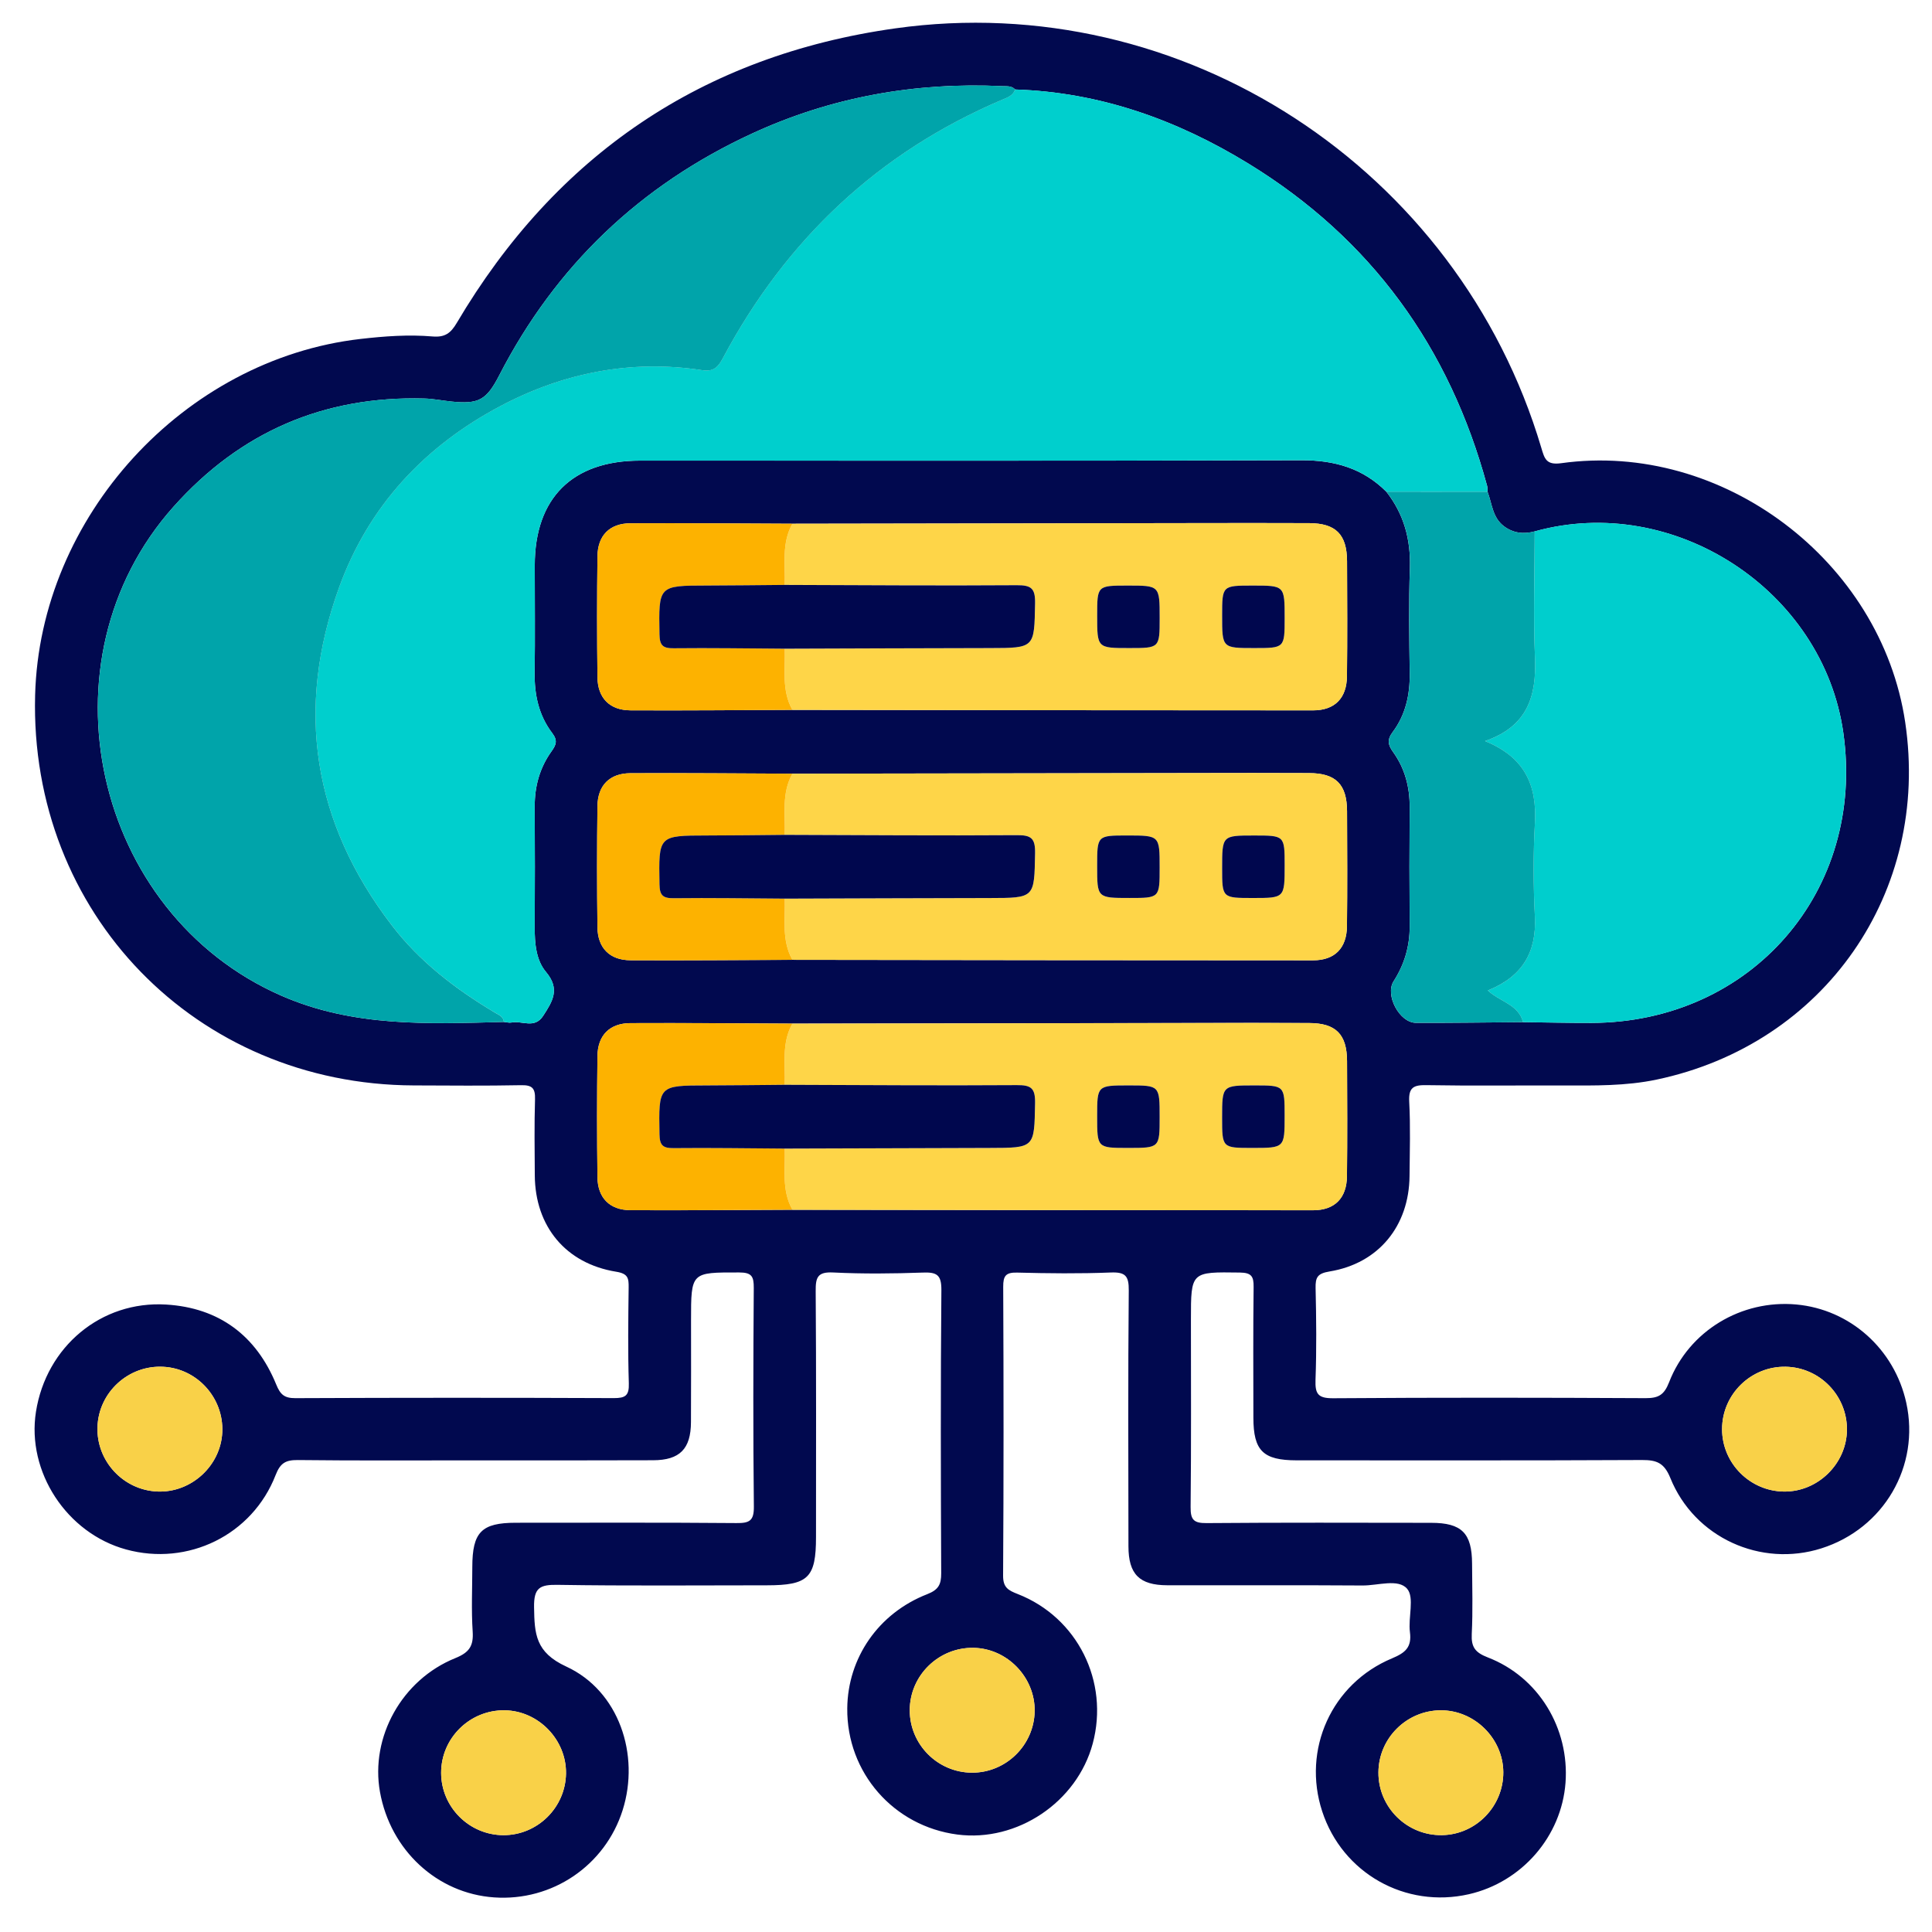 <?xml version="1.0" encoding="UTF-8"?>
<svg xmlns="http://www.w3.org/2000/svg" xmlns:xlink="http://www.w3.org/1999/xlink" version="1.1" id="Layer_1" x="0px" y="0px" width="85px" height="85px" viewBox="0 0 85 85" xml:space="preserve">
<g id="Layer_1_1_" display="none">
	<path display="inline" fill="#030303" d="M42.807,4.472c11.269,0,22.541,0.083,33.808-0.04c4.668-0.05,8.201,3.523,8.171,8.15   c-0.093,14.03-0.03,28.062-0.036,42.092c-0.001,3.911-2.402,6.93-6.115,7.725c-0.722,0.156-1.455,0.145-2.188,0.145   c-6.227,0.003-12.452,0.01-18.68-0.011c-0.635-0.003-0.882,0.114-0.861,0.821c0.055,1.886,0.041,3.774,0.005,5.662   c-0.011,0.575,0.123,0.764,0.731,0.756c2.535-0.035,5.072-0.043,7.606-0.002c2.024,0.033,3.799,0.73,5.179,2.269   c0.86,0.957,1.315,2.081,1.313,3.38c-0.003,1.268,0.003,2.536-0.001,3.805c-0.004,1.284-0.434,1.723-1.721,1.723   c-10.113,0.003-20.229,0-30.343,0c-7.945,0-15.89,0.002-23.835,0c-1.569,0-1.926-0.359-1.928-1.938c0-0.986,0-1.973,0-2.959   c0-3.25,1.911-5.523,5.111-6.137c1.094-0.208,2.189-0.146,3.286-0.152c1.888-0.013,3.776-0.037,5.662,0.014   c0.662,0.021,0.786-0.191,0.773-0.801c-0.04-1.859-0.05-3.722,0.003-5.578c0.021-0.731-0.233-0.865-0.905-0.863   c-6.311,0.023-12.622,0.006-18.933,0.018c-3.29,0.008-5.734-1.385-7.253-4.318c-0.511-0.987-0.75-2.061-0.75-3.174   c-0.003-14.37-0.021-28.738,0.01-43.106c0.009-4.264,3.414-7.468,7.826-7.472C20.098,4.464,31.452,4.472,42.807,4.472z    M74.936,42.17c-1.028,0.671-1.494,1.51-0.854,2.717c0.128,0.24,0.154,0.535,0.217,0.807c0.08,0.351,0.286,0.531,0.649,0.523   c1.06,0.271,2.118,0.547,3.18,0.819c1.106,0.296,2.214,0.595,3.322,0.888c0.353,0.094,0.618,0.137,0.601-0.416   c-0.041-1.316-0.031-2.638-0.002-3.955c0.01-0.432-0.166-0.585-0.546-0.673c-1.116-0.26-2.226-0.543-3.338-0.817   c-0.531-0.146-1.083-0.241-1.589-0.447C75.837,41.315,75.316,41.498,74.936,42.17z M80.848,39.854   c0.037,0.02,0.075,0.039,0.114,0.058c-0.017-0.042-0.034-0.083-0.051-0.125c-0.06-0.124-0.103-0.262-0.183-0.37   c-2.58-3.447-7.889-3.564-10.852-0.207c-0.59,0.668-1.182,0.963-2.061,0.733c-5.573-1.457-11.15-2.902-16.729-4.34   c-0.768-0.198-1.188-0.633-1.341-1.429c-0.646-3.31-3.31-5.64-6.655-5.796c-1.201-0.056-2.37,0.157-3.539,0.887   c1.757,0.452,3.354,0.897,4.968,1.264c0.906,0.206,1.41,0.689,1.625,1.59c0.287,1.202,0.631,2.391,0.98,3.577   c0.182,0.612,0.033,1.105-0.393,1.543c-0.941,0.97-1.887,1.936-2.826,2.907c-0.477,0.493-1.017,0.624-1.689,0.435   c-1.353-0.379-2.715-0.724-4.083-1.045c-0.324-0.076-0.655-0.3-1.094-0.127c0.127,0.184,0.211,0.325,0.315,0.45   c2.805,3.407,7.819,3.493,10.793,0.141c0.645-0.726,1.271-0.942,2.22-0.69c5.403,1.437,10.815,2.847,16.239,4.209   c1.007,0.254,1.539,0.721,1.733,1.756c0.356,1.889,1.433,3.345,3.024,4.401c2.127,1.416,5.152,1.554,6.932,0.337   c-0.248-0.279-0.609-0.269-0.923-0.353c-1.356-0.362-2.718-0.711-4.084-1.038c-0.698-0.168-1.144-0.551-1.333-1.251   c-0.338-1.247-0.7-2.488-1.039-3.735c-0.191-0.706-0.05-1.314,0.503-1.846c0.833-0.799,1.657-1.611,2.425-2.471   c0.641-0.716,1.328-0.907,2.258-0.643C77.672,39.123,79.232,39.597,80.848,39.854z M71.443,52.832   c-0.848-0.587-1.752-0.85-2.815-0.828c-3.257,0.059-6.517,0.061-9.772-0.003c-0.922-0.019-1.551,0.265-2.023,1.006   c-0.657,0.611-1.38,0.72-2.145,0.233c-1.453-0.924-2.764-0.811-4.408-0.139c-1.754,0.717-2.855,1.61-3.25,3.439   c-0.166,0.773-0.735,1.168-1.543,1.168c-1.771,0.002-3.543,0.002-5.315,0c-0.764-0.001-1.273-0.366-1.532-1.085   c-0.114-0.317-0.284-0.62-0.35-0.944c-0.254-1.253-0.949-2.021-2.247-2.209c-0.243-0.035-0.501-0.137-0.697-0.283   c-1.479-1.104-2.923-0.855-4.375,0.054c-0.766,0.479-1.487,0.379-2.144-0.234c-0.472-0.745-1.102-1.046-2.026-1.006   c-1.852,0.08-3.709,0.021-5.564,0.024c-4.58,0.009-9.161,0.021-13.741,0.031c-1.038-0.231-1.361-0.591-1.361-1.595   C6.129,37.644,6.128,24.824,6.136,12.005c0-1.399,0.862-2.254,2.25-2.313C8.583,9.683,8.78,9.688,8.977,9.688   c22.568,0,45.134,0,67.705,0c0.281,0,0.563-0.004,0.844,0.021c1.107,0.103,1.912,0.931,1.99,2.044   c0.02,0.281,0.01,0.563,0.01,0.845c0,7.241,0,14.481,0.007,21.722c0,0.31-0.146,0.677,0.284,0.877   c0.785,0.365,1.439,0.938,2.221,1.531c0-0.281,0-0.44,0-0.6c0-7.974,0.008-15.947-0.004-23.92c-0.004-2.98-2.066-5.029-5.059-5.03   c-22.767-0.006-45.531-0.006-68.295,0C5.654,7.181,3.618,9.25,3.61,12.293c-0.008,3.156-0.002,6.311-0.002,9.467   c0,10.96,0.006,21.92-0.006,32.879c-0.002,1.518,0.449,2.82,1.55,3.873c1.112,1.066,2.479,1.317,3.97,1.316   c22.455-0.014,44.911-0.01,67.366-0.01c0.31,0,0.619-0.004,0.93-0.021c2.211-0.108,4.032-1.612,4.475-3.794   c0.342-1.684,0.078-3.395,0.15-5.234C78.824,53.631,75.311,54.195,71.443,52.832z M74.945,34.031   c0.308,0.015,0.627-0.016,0.922,0.054c0.855,0.204,0.976-0.165,0.972-0.946c-0.034-6.354-0.019-12.709-0.019-19.064   c0-1.797,0-1.797-1.872-1.635c-0.169-0.015-0.335-0.044-0.503-0.044c-21.631-0.002-43.263,0.001-64.895-0.016   c-0.608,0-0.729,0.175-0.728,0.75c0.017,11.802,0.02,23.604-0.006,35.405c-0.001,0.705,0.233,0.802,0.849,0.799   c4.844-0.021,9.689-0.012,14.534-0.012c0.269,0,0.537,0,0.967,0c-0.768-0.805-0.59-1.563-0.155-2.262   c0.853-1.365,0.727-2.57,0.132-4.112c-0.715-1.852-1.674-3.013-3.592-3.436c-0.753-0.166-1.068-0.736-1.059-1.518   c0.021-1.662,0.005-3.323,0.006-4.985c0.001-1.238,0.155-1.615,1.328-1.917c1.692-0.437,2.481-1.452,3.196-3.057   c0.773-1.735,0.805-3.118-0.13-4.655c-0.489-0.804-0.248-1.476,0.405-2.103c1.138-1.091,2.236-2.224,3.353-3.339   c0.917-0.916,1.249-1.059,2.363-0.427c1.477,0.838,2.726,0.743,4.346,0.105c1.782-0.702,2.845-1.629,3.262-3.439   c0.199-0.863,0.836-1.189,1.712-1.175c1.548,0.027,3.098,0.007,4.646,0.007c1.457,0,1.775,0.124,2.166,1.48   c0.442,1.54,1.338,2.305,2.832,2.987c1.822,0.833,3.311,0.928,4.961-0.115c0.65-0.41,1.287-0.222,1.828,0.331   c0.905,0.927,1.825,1.839,2.748,2.75c1.911,1.888,1.873,1.699,0.727,4.084c-0.419,0.874-0.572,1.615,0.011,2.481   c0.37,0.548,0.657,1.205,0.782,1.852c0.205,1.044,0.806,1.515,1.768,1.842c2.661,0.903,2.346,0.848,2.357,3.405   c0.004,0.758-0.247,1.707,0.113,2.224c0.392,0.564,1.433,0.473,2.18,0.703c0.025,0.008,0.053,0.018,0.079,0.028   c0.323,0.131,0.569,0.053,0.825-0.2C70.182,35.062,72.412,34.192,74.945,34.031z M28.872,35.802   c-0.384-7.415,5.85-14.176,13.27-14.392c7.521-0.219,13.526,4.876,14.538,12.356c0.051,0.375,0.184,0.542,0.524,0.628   c1.553,0.393,3.104,0.795,4.653,1.2c0.383,0.1,0.592,0.101,0.604-0.429c0.043-1.681,0.069-1.681-1.526-2.302   c-0.262-0.102-0.518-0.222-0.785-0.305c-0.649-0.203-1.035-0.629-1.196-1.291c-0.392-1.594-1.022-3.091-1.874-4.496   c-0.318-0.524-0.33-1.057-0.063-1.607c0.172-0.354,0.321-0.717,0.481-1.077c0.563-1.26,0.565-1.263-0.406-2.227   c-0.558-0.555-1.046-1.376-1.714-1.571c-0.721-0.211-1.49,0.494-2.225,0.823c-0.687,0.308-1.271,0.292-1.907-0.106   c-1.101-0.689-2.274-1.287-3.54-1.542c-1.326-0.268-2.115-0.93-2.391-2.239c-0.034-0.162-0.146-0.31-0.176-0.472   c-0.168-0.87-0.664-1.171-1.549-1.069c-0.859,0.099-1.88-0.213-2.564,0.152c-0.661,0.354-0.703,1.461-1.011,2.238   c-0.252,0.637-0.655,1.001-1.322,1.157c-0.987,0.23-1.962,0.541-2.853,1.019c-2.883,1.548-1.911,1.406-5.009,0.099   c-0.406-0.171-0.671-0.167-0.946,0.18c-0.173,0.219-0.398,0.397-0.594,0.6c-0.548,0.563-1.422,1.067-1.547,1.714   c-0.124,0.638,0.483,1.436,0.82,2.14c0.334,0.699,0.313,1.323-0.105,1.989c-0.673,1.076-1.271,2.223-1.501,3.464   c-0.261,1.414-1.067,2.091-2.37,2.493c-1.407,0.433-1.39,0.504-1.383,1.952c0.004,0.787-0.25,1.764,0.121,2.307   c0.369,0.541,1.362,0.688,2.107,0.931c0.758,0.247,1.151,0.742,1.317,1.491c0.232,1.047,0.506,2.131,1.123,2.981   c1.118,1.539,1.053,2.987,0.071,4.498c-0.367,0.563-0.319,1.021,0.257,1.407c0.137,0.093,0.237,0.24,0.362,0.354   c0.6,0.545,1.05,1.491,1.784,1.58c0.679,0.082,1.458-0.48,2.158-0.828c0.678-0.338,1.277-0.304,1.906,0.101   c0.806,0.519,1.659,1.056,2.582,1.216c2.109,0.361,3.345,1.505,3.743,3.588c0.078,0.408,0.328,0.521,0.729,0.51   c0.816-0.027,1.639-0.058,2.449,0.006c0.662,0.054,0.958-0.209,1.131-0.813c0.16-0.564,0.438-1.096,0.633-1.65   c0.193-0.556,0.562-0.904,1.122-1.039c1.653-0.396,3.199-1.055,4.654-1.927c0.474-0.282,0.938-0.295,1.451-0.103   c0.853,0.322,1.704,1.193,2.526,0.896c0.791-0.285,1.316-1.265,2.019-1.869c0.511-0.438,0.573-0.812,0.278-1.425   c-0.369-0.772-1.064-1.556-0.85-2.415c0.225-0.895-0.206-0.964-0.798-1.089c-0.304-0.063-0.619-0.103-0.899-0.224   c-0.558-0.242-0.869-0.075-1.246,0.408c-2.629,3.394-6.104,5.32-10.394,5.502C35.58,49.609,29.284,43.768,28.872,35.802z    M42.837,78.238c7.856,0,15.714,0.005,23.572-0.008c0.858-0.002,2.01,0.379,2.493-0.174c0.424-0.483,0.103-1.607,0.137-2.447   c0.041-0.998-0.413-1.729-1.189-2.289c-0.901-0.65-1.928-0.862-3.025-0.862c-14.672,0.005-29.345,0.004-44.017,0.004   c-0.226,0-0.451-0.002-0.675,0.017c-2.325,0.191-3.51,1.459-3.51,3.748c0,0.338,0.051,0.687-0.01,1.012   c-0.168,0.904,0.253,1.021,1.05,1.019C26.053,78.229,34.445,78.238,42.837,78.238z M42.756,69.755   c3.547,0,7.096-0.009,10.645,0.011c0.548,0.002,0.801-0.092,0.787-0.729c-0.043-1.913-0.039-3.83-0.004-5.743   c0.012-0.62-0.238-0.761-0.791-0.76c-7.098,0.01-14.192,0.011-21.29-0.004c-0.522,0-0.676,0.166-0.669,0.679   c0.025,1.942,0.036,3.886-0.005,5.828c-0.012,0.616,0.199,0.735,0.767,0.731C35.717,69.743,39.237,69.755,42.756,69.755z    M51.479,42.481c-0.918-0.495-1.564-0.34-2.375,0.355c-5.365,4.607-13.638,2.094-15.63-4.689c-0.187-0.637-0.344-1.272,0.176-1.829   c0.523-0.561,1.155-0.438,1.806-0.269c2.121,0.552,4.249,1.08,6.369,1.632c0.311,0.081,0.543,0.148,0.837-0.112   c1.762-1.557,1.749-1.543,1.166-3.745c-0.151-0.574-0.442-0.801-0.995-0.934c-2.103-0.508-4.196-1.057-6.287-1.612   c-1.507-0.4-1.809-1.489-0.745-2.606c4.949-5.192,13.729-3.345,16.173,3.403c0.074,0.211,0.139,0.427,0.207,0.641   c0.246,0.746,0.992,0.717,1.473,0.663c0.434-0.049,0.105-0.634,0.017-0.957c-1.271-4.605-5.249-7.93-9.894-8.291   c-4.81-0.374-9.317,2.3-11.229,6.659c-1.946,4.435-0.879,9.558,2.675,12.853C39.92,48.001,47.711,47.467,51.479,42.481z    M60.552,49.271c2.269,0,4.388,0,6.589,0c-0.58-0.953-1.072-1.862-1.317-2.875c-0.068-0.282-0.271-0.342-0.482-0.396   c-1.711-0.445-3.426-0.873-5.133-1.327c-0.515-0.136-0.563,0.084-0.403,0.468c0.283,0.672,0.577,1.338,0.896,1.994   C61.05,47.855,61.2,48.557,60.552,49.271z"></path>
	<path display="inline" fill="#D7EBFD" d="M74.945,34.031c-2.533,0.161-4.766,1.03-6.59,2.832c-0.256,0.253-0.502,0.332-0.824,0.2   c-0.026-0.011-0.053-0.02-0.079-0.028c-0.747-0.23-1.788-0.139-2.181-0.703c-0.359-0.518-0.108-1.466-0.112-2.224   c-0.013-2.558,0.304-2.502-2.357-3.405c-0.962-0.327-1.563-0.798-1.768-1.842c-0.125-0.647-0.412-1.304-0.782-1.852   c-0.583-0.867-0.43-1.607-0.011-2.481c1.147-2.385,1.186-2.196-0.728-4.084c-0.922-0.91-1.842-1.823-2.746-2.75   c-0.543-0.553-1.179-0.741-1.828-0.331c-1.651,1.042-3.14,0.947-4.961,0.115c-1.494-0.682-2.391-1.447-2.834-2.987   c-0.39-1.356-0.707-1.479-2.164-1.48c-1.551,0-3.1,0.021-4.647-0.007c-0.876-0.015-1.513,0.312-1.712,1.175   c-0.417,1.81-1.48,2.737-3.262,3.439c-1.62,0.638-2.869,0.733-4.346-0.105c-1.115-0.632-1.446-0.489-2.363,0.427   c-1.116,1.115-2.214,2.248-3.353,3.339c-0.653,0.627-0.895,1.298-0.405,2.103c0.935,1.538,0.903,2.92,0.13,4.655   c-0.714,1.604-1.503,2.62-3.196,3.057c-1.173,0.303-1.327,0.679-1.328,1.917c-0.001,1.662,0.014,3.324-0.006,4.985   c-0.009,0.782,0.305,1.352,1.059,1.518c1.918,0.422,2.877,1.584,3.592,3.436c0.595,1.542,0.721,2.747-0.132,4.112   c-0.435,0.697-0.613,1.457,0.155,2.262c-0.43,0-0.698,0-0.967,0c-4.844,0-9.689-0.012-14.534,0.012   c-0.616,0.003-0.85-0.094-0.849-0.799C8.843,36.733,8.84,24.931,8.823,13.129c0-0.575,0.12-0.75,0.728-0.75   c21.631,0.017,43.264,0.014,64.895,0.016c0.168,0,0.334,0.029,0.503,0.044C74.947,19.637,74.945,26.834,74.945,34.031z"></path>
	<path display="inline" fill="#E8EBED" d="M28.825,53.007c0.657,0.613,1.378,0.714,2.144,0.234c1.452-0.909,2.897-1.157,4.375-0.054   c0.196,0.146,0.455,0.248,0.697,0.283c1.298,0.188,1.993,0.956,2.247,2.209c0.065,0.324,0.236,0.627,0.35,0.944   c0.259,0.719,0.768,1.084,1.532,1.085c1.771,0.002,3.543,0.002,5.314,0c0.809,0,1.379-0.395,1.545-1.168   c0.394-1.829,1.494-2.723,3.248-3.439c1.646-0.672,2.957-0.785,4.408,0.139c0.766,0.484,1.487,0.378,2.146-0.233   c4.573,0.004,9.146,0.007,13.721,0.015c0.315,0,0.614-0.035,0.892-0.188c3.867,1.364,7.382,0.799,10.6-2.062   c-0.072,1.842,0.189,3.552-0.15,5.234c-0.441,2.182-2.264,3.686-4.475,3.794c-0.311,0.017-0.62,0.021-0.93,0.021   c-22.455,0-44.911-0.004-67.366,0.01c-1.49,0.001-2.858-0.25-3.97-1.316c-1.101-1.054-1.552-2.357-1.55-3.873   C3.615,43.68,3.608,32.72,3.608,21.76c0-3.156-0.006-6.311,0.002-9.467C3.618,9.25,5.654,7.181,8.678,7.18   c22.765-0.006,45.53-0.006,68.294,0c2.992,0,5.055,2.05,5.06,5.03c0.012,7.974,0.004,15.947,0.004,23.92c0,0.159,0,0.318,0,0.6   c-0.78-0.593-1.435-1.166-2.22-1.531c-0.432-0.2-0.285-0.567-0.285-0.877c-0.008-7.241-0.006-14.481-0.006-21.722   c0-0.282,0.009-0.564-0.012-0.845c-0.076-1.114-0.882-1.942-1.988-2.044c-0.28-0.026-0.563-0.021-0.846-0.021   c-22.568-0.001-45.136-0.001-67.704,0c-0.197,0-0.395-0.005-0.592,0.003c-1.388,0.059-2.249,0.914-2.25,2.313   C6.128,24.824,6.129,37.644,6.133,50.463c0,1.004,0.324,1.362,1.361,1.596c-0.106,0.771,0.311,0.967,0.993,0.965   C15.267,53.011,22.046,53.011,28.825,53.007z"></path>
	<path display="inline" fill="#FBDD75" d="M28.872,35.802c0.413,7.966,6.708,13.808,14.671,13.474   c4.289-0.18,7.766-2.107,10.395-5.5c0.375-0.484,0.688-0.651,1.246-0.409c0.279,0.12,0.596,0.161,0.898,0.224   c0.592,0.125,1.021,0.194,0.798,1.09c-0.216,0.858,0.479,1.641,0.851,2.414c0.295,0.613,0.23,0.985-0.279,1.426   c-0.701,0.604-1.227,1.584-2.02,1.869c-0.822,0.295-1.674-0.576-2.525-0.897c-0.514-0.192-0.979-0.181-1.451,0.103   c-1.455,0.872-3.001,1.53-4.654,1.928c-0.563,0.135-0.929,0.482-1.121,1.037c-0.195,0.557-0.474,1.086-0.634,1.651   c-0.173,0.604-0.469,0.866-1.131,0.813c-0.812-0.063-1.633-0.035-2.449-0.008c-0.4,0.014-0.651-0.101-0.729-0.509   c-0.398-2.083-1.634-3.226-3.743-3.588c-0.923-0.16-1.776-0.696-2.582-1.216c-0.629-0.403-1.228-0.438-1.906-0.102   c-0.7,0.349-1.479,0.91-2.158,0.83c-0.734-0.09-1.184-1.035-1.784-1.58c-0.125-0.113-0.225-0.262-0.362-0.354   c-0.576-0.386-0.625-0.843-0.257-1.407c0.982-1.511,1.046-2.959-0.071-4.498c-0.617-0.851-0.891-1.934-1.123-2.981   c-0.166-0.749-0.559-1.244-1.317-1.491c-0.745-0.243-1.738-0.39-2.107-0.931c-0.371-0.543-0.116-1.521-0.121-2.307   c-0.007-1.448-0.024-1.519,1.383-1.952c1.303-0.402,2.109-1.079,2.37-2.493c0.23-1.242,0.828-2.389,1.501-3.464   c0.418-0.666,0.44-1.29,0.105-1.989c-0.337-0.704-0.944-1.502-0.82-2.14c0.125-0.647,0.999-1.151,1.547-1.714   c0.196-0.202,0.421-0.38,0.594-0.6c0.275-0.347,0.54-0.351,0.946-0.18c3.098,1.307,2.126,1.449,5.009-0.099   c0.891-0.478,1.866-0.789,2.853-1.019c0.667-0.155,1.07-0.52,1.322-1.157c0.308-0.777,0.35-1.885,1.011-2.238   c0.684-0.366,1.705-0.054,2.564-0.152c0.886-0.102,1.38,0.2,1.55,1.069c0.029,0.163,0.141,0.31,0.174,0.472   c0.275,1.309,1.064,1.971,2.392,2.239c1.265,0.255,2.44,0.853,3.54,1.542c0.636,0.398,1.222,0.414,1.906,0.106   c0.733-0.329,1.505-1.034,2.226-0.823c0.668,0.195,1.156,1.016,1.714,1.571c0.973,0.964,0.969,0.967,0.406,2.227   c-0.16,0.359-0.311,0.723-0.482,1.077c-0.268,0.551-0.256,1.083,0.063,1.607c0.851,1.404,1.481,2.901,1.874,4.496   c0.16,0.662,0.547,1.087,1.197,1.291c0.268,0.083,0.522,0.203,0.785,0.305c1.596,0.622,1.568,0.621,1.525,2.302   c-0.014,0.53-0.223,0.529-0.605,0.429c-1.549-0.404-3.101-0.807-4.652-1.2c-0.342-0.086-0.475-0.253-0.525-0.628   c-1.011-7.48-7.016-12.575-14.537-12.356C34.722,21.625,28.488,28.387,28.872,35.802z"></path>
	<path display="inline" fill="#EBEEF0" d="M42.837,78.238c-8.393,0-16.785-0.012-25.177,0.018c-0.797,0.002-1.218-0.113-1.05-1.018   c0.061-0.326,0.01-0.674,0.01-1.012c0-2.289,1.186-3.558,3.51-3.748c0.224-0.02,0.45-0.018,0.675-0.018   c14.672,0,29.345,0.001,44.017-0.004c1.099,0,2.123,0.212,3.025,0.863c0.776,0.56,1.23,1.289,1.189,2.287   c-0.034,0.841,0.287,1.965-0.137,2.447c-0.483,0.553-1.635,0.172-2.493,0.174C58.552,78.243,50.693,78.238,42.837,78.238z"></path>
	<path display="inline" fill="#817481" d="M80.846,39.855c-1.611-0.258-3.174-0.732-4.738-1.177   c-0.93-0.264-1.616-0.073-2.258,0.643c-0.768,0.86-1.592,1.672-2.425,2.471c-0.553,0.531-0.694,1.14-0.503,1.845   c0.339,1.248,0.701,2.489,1.039,3.736c0.189,0.7,0.635,1.083,1.333,1.251c1.366,0.327,2.728,0.676,4.084,1.038   c0.313,0.084,0.675,0.072,0.923,0.352c-1.779,1.219-4.805,1.08-6.932-0.336c-1.594-1.058-2.668-2.514-3.023-4.4   c-0.195-1.036-0.729-1.504-1.734-1.756c-5.424-1.364-10.836-2.773-16.239-4.21c-0.947-0.252-1.575-0.036-2.22,0.69   c-2.975,3.351-7.988,3.267-10.793-0.141c-0.104-0.125-0.188-0.266-0.315-0.45c0.438-0.173,0.77,0.052,1.094,0.127   c1.368,0.321,2.731,0.666,4.083,1.045c0.673,0.189,1.212,0.058,1.689-0.435c0.939-0.971,1.885-1.937,2.826-2.907   c0.426-0.438,0.572-0.932,0.393-1.543c-0.352-1.186-0.693-2.375-0.98-3.577c-0.215-0.901-0.719-1.385-1.625-1.59   c-1.614-0.367-3.21-0.812-4.968-1.264c1.169-0.73,2.338-0.943,3.539-0.887c3.346,0.157,6.012,2.487,6.655,5.796   c0.153,0.795,0.573,1.23,1.341,1.429c5.577,1.438,11.154,2.883,16.729,4.34c0.879,0.23,1.471-0.064,2.061-0.733   c2.963-3.358,8.271-3.24,10.852,0.207c0.08,0.108,0.123,0.246,0.183,0.37C80.891,39.81,80.867,39.832,80.846,39.855z"></path>
	<path display="inline" fill="#A499A4" d="M42.756,69.755c-3.52,0-7.04-0.012-10.56,0.013c-0.568,0.004-0.779-0.115-0.767-0.73   c0.041-1.941,0.03-3.887,0.005-5.828c-0.006-0.514,0.147-0.68,0.669-0.678c7.096,0.014,14.192,0.013,21.29,0.003   c0.553-0.001,0.803,0.14,0.791,0.76c-0.035,1.913-0.039,3.83,0.004,5.743c0.014,0.638-0.239,0.73-0.787,0.729   C49.854,69.746,46.305,69.755,42.756,69.755z"></path>
	<path display="inline" fill="#E7E9EB" d="M51.479,42.481c-3.768,4.985-11.559,5.52-16.257,1.162   c-3.554-3.295-4.621-8.417-2.675-12.854c1.912-4.359,6.421-7.033,11.229-6.659c4.645,0.361,8.623,3.686,9.894,8.291   c0.09,0.322,0.417,0.908-0.017,0.957c-0.479,0.054-1.227,0.083-1.473-0.663c-0.068-0.213-0.133-0.43-0.207-0.641   c-2.443-6.748-11.225-8.595-16.173-3.403c-1.064,1.117-0.762,2.207,0.745,2.606c2.091,0.555,4.184,1.104,6.287,1.612   c0.552,0.133,0.843,0.36,0.995,0.934c0.583,2.202,0.596,2.188-1.166,3.745c-0.294,0.26-0.526,0.193-0.837,0.112   c-2.121-0.553-4.248-1.081-6.369-1.632c-0.65-0.169-1.283-0.292-1.806,0.269c-0.52,0.556-0.363,1.191-0.176,1.829   c1.993,6.784,10.265,9.297,15.63,4.689C49.913,42.141,50.561,41.986,51.479,42.481z"></path>
	<path display="inline" fill="#C3E1FE" d="M74.945,34.031c0-7.197,0.002-14.394,0.003-21.591c1.872-0.162,1.872-0.162,1.872,1.635   c0,6.355-0.016,12.71,0.019,19.064c0.004,0.781-0.114,1.149-0.972,0.946C75.572,34.015,75.253,34.046,74.945,34.031z"></path>
	<path display="inline" fill="#D4E8FA" d="M60.552,49.271c0.648-0.715,0.498-1.416,0.147-2.138   c-0.318-0.655-0.612-1.323-0.896-1.995c-0.16-0.383-0.109-0.603,0.403-0.467c1.707,0.454,3.422,0.883,5.133,1.327   c0.212,0.056,0.414,0.114,0.481,0.397c0.246,1.012,0.738,1.922,1.318,2.875C64.939,49.271,62.82,49.271,60.552,49.271z"></path>
	<path display="inline" fill="#D2E4F3" d="M28.825,53.007c-6.779,0.004-13.559,0.004-20.338,0.017   c-0.683,0.002-1.099-0.194-0.993-0.965c4.58-0.012,9.161-0.023,13.741-0.033c1.855-0.004,3.712,0.057,5.564-0.023   C27.724,51.961,28.353,52.262,28.825,53.007z"></path>
	<path display="inline" fill="#E6E9EC" d="M78.164,42.063c1.111,0.274,2.223,0.557,3.338,0.817c0.38,0.088,0.557,0.242,0.546,0.673   c-0.03,1.317-0.039,2.639,0.002,3.955c0.019,0.553-0.248,0.51-0.601,0.416c-1.108-0.293-2.215-0.592-3.322-0.888   C78.141,45.379,78.15,43.721,78.164,42.063z"></path>
	<path display="inline" fill="#C2DFFB" d="M78.164,42.063c-0.014,1.658-0.023,3.315-0.037,4.974c-1.061-0.273-2.12-0.547-3.18-0.819   c-0.004-1.35-0.008-2.698-0.012-4.047c0.381-0.673,0.9-0.855,1.64-0.554C77.081,41.822,77.633,41.918,78.164,42.063z"></path>
	<path display="inline" fill="#D2E4F3" d="M71.443,52.832c-0.277,0.154-0.576,0.189-0.893,0.188   c-4.574-0.008-9.146-0.01-13.721-0.014c0.473-0.742,1.102-1.023,2.023-1.006c3.256,0.063,6.517,0.063,9.772,0.003   C69.691,51.982,70.598,52.245,71.443,52.832z"></path>
	<path display="inline" fill="#D3E6F8" d="M74.936,42.17c0.004,1.35,0.008,2.698,0.013,4.047c-0.363,0.008-0.569-0.174-0.649-0.523   c-0.063-0.271-0.089-0.565-0.217-0.807C73.441,43.682,73.906,42.841,74.936,42.17z"></path>
	<path display="inline" fill="#817481" d="M80.911,39.788c0.017,0.042,0.034,0.083,0.051,0.125c-0.039-0.02-0.077-0.039-0.114-0.058   C80.867,39.832,80.891,39.81,80.911,39.788z"></path>
</g>
<path fill-rule="evenodd" clip-rule="evenodd" fill="#01094F" d="M20.919,64.25c-2.606,0-5.211,0.016-7.817-0.014  c-0.532-0.004-0.769,0.127-0.976,0.66c-1.026,2.643-3.86,4.021-6.582,3.273c-2.611-0.715-4.378-3.42-3.962-6.057  c0.45-2.859,2.862-4.891,5.728-4.717c2.327,0.141,3.961,1.361,4.843,3.518c0.18,0.441,0.356,0.602,0.843,0.6  c4.667-0.021,9.334-0.021,14.001-0.002c0.516,0.002,0.686-0.105,0.669-0.652c-0.044-1.402-0.026-2.805-0.008-4.207  c0.006-0.414-0.023-0.617-0.547-0.701c-2.22-0.359-3.566-1.994-3.582-4.236c-0.007-1.117-0.024-2.234,0.01-3.35  c0.014-0.479-0.116-0.631-0.61-0.621c-1.575,0.031-3.15,0.016-4.724,0.01C8.622,47.721,1.294,40.17,1.545,30.588  c0.205-7.853,6.546-14.783,14.317-15.676c1.058-0.121,2.113-0.199,3.168-0.109c0.545,0.046,0.799-0.143,1.065-0.594  C24.459,6.82,30.907,2.44,39.387,1.248c12.634-1.776,24.771,6.161,28.422,18.447c0.143,0.482,0.214,0.775,0.875,0.684  c7.088-0.99,14.08,4.295,15.137,11.398c1.112,7.472-3.546,14.165-10.938,15.721c-1.355,0.285-2.729,0.262-4.104,0.258  c-2.004-0.006-4.009,0.021-6.013-0.014c-0.577-0.012-0.8,0.1-0.766,0.73c0.058,1.086,0.023,2.176,0.014,3.264  c-0.019,2.201-1.361,3.85-3.518,4.203c-0.531,0.088-0.626,0.254-0.615,0.734c0.031,1.344,0.045,2.691-0.004,4.035  c-0.021,0.617,0.107,0.814,0.777,0.809c4.582-0.033,9.162-0.027,13.743-0.004c0.566,0.002,0.817-0.137,1.036-0.699  c0.88-2.27,3.188-3.641,5.596-3.422c2.368,0.217,4.319,1.959,4.839,4.324c0.613,2.787-0.985,5.531-3.73,6.404  c-2.666,0.85-5.587-0.467-6.649-3.092c-0.27-0.666-0.598-0.795-1.241-0.793c-5.068,0.025-10.136,0.014-15.204,0.014  c-1.473-0.002-1.899-0.422-1.9-1.875c-0.002-1.918-0.014-3.836,0.01-5.754c0.006-0.467-0.097-0.625-0.602-0.633  c-2.156-0.029-2.156-0.049-2.156,2.072c0,2.748,0.016,5.498-0.014,8.246c-0.006,0.559,0.139,0.711,0.702,0.705  c3.292-0.027,6.585-0.016,9.878-0.012c1.349,0,1.798,0.453,1.803,1.799c0.004,1.029,0.038,2.063-0.014,3.092  c-0.028,0.578,0.151,0.816,0.707,1.031c2.234,0.861,3.595,3.119,3.418,5.514c-0.176,2.359-1.921,4.373-4.252,4.904  c-2.795,0.637-5.563-0.926-6.453-3.645c-0.89-2.717,0.409-5.619,3.072-6.732c0.577-0.242,0.876-0.48,0.788-1.154  c-0.084-0.646,0.207-1.52-0.122-1.906c-0.389-0.457-1.286-0.141-1.96-0.146c-2.863-0.02-5.727-0.004-8.59-0.01  c-1.229-0.002-1.711-0.484-1.712-1.715c-0.005-3.752-0.021-7.502,0.014-11.254c0.006-0.645-0.15-0.816-0.794-0.791  c-1.372,0.055-2.749,0.039-4.122,0.004c-0.498-0.012-0.61,0.148-0.608,0.623c0.019,4.238,0.022,8.477-0.005,12.715  c-0.002,0.525,0.236,0.645,0.646,0.805c2.629,1.029,4.029,3.852,3.297,6.58c-0.692,2.574-3.325,4.344-5.957,4  c-2.807-0.367-4.87-2.73-4.842-5.551c0.021-2.215,1.366-4.184,3.517-5.023c0.495-0.193,0.618-0.426,0.616-0.918  c-0.018-4.152-0.029-8.305,0.008-12.455c0.006-0.674-0.195-0.799-0.81-0.777c-1.316,0.047-2.637,0.061-3.95-0.004  c-0.688-0.035-0.775,0.215-0.77,0.816c0.027,3.607,0.014,7.215,0.014,10.822c0,1.793-0.338,2.125-2.167,2.125  c-3.064,0-6.128,0.029-9.191-0.02c-0.788-0.014-1.061,0.121-1.046,0.99c0.019,1.17,0.06,1.98,1.417,2.605  c2.319,1.07,3.25,3.881,2.481,6.314c-0.769,2.438-3.095,4.02-5.654,3.842c-2.507-0.172-4.565-2.074-5.024-4.643  c-0.43-2.402,0.958-4.934,3.317-5.885c0.617-0.25,0.804-0.537,0.762-1.172c-0.062-0.941-0.017-1.891-0.016-2.834  c0.001-1.537,0.403-1.947,1.911-1.949c3.235,0,6.471-0.014,9.707,0.014c0.571,0.006,0.777-0.094,0.769-0.727  c-0.035-3.207-0.027-6.414-0.004-9.621c0.002-0.504-0.087-0.678-0.645-0.678c-2.115-0.002-2.115-0.025-2.115,2.117  c0,1.488,0.006,2.977-0.003,4.467c-0.005,1.18-0.493,1.674-1.664,1.678C26.129,64.256,23.524,64.25,20.919,64.25z M34.863,53.225  c7.636,0.008,15.271,0.023,22.906,0.021c0.958,0,1.48-0.539,1.491-1.5c0.02-1.688,0.012-3.375,0.004-5.063  c-0.006-1.18-0.493-1.67-1.666-1.674c-1.658-0.01-3.318-0.006-4.977-0.002c-5.919,0.008-11.839,0.018-17.76,0.027  c-2.375-0.01-4.751-0.033-7.127-0.021c-0.913,0.006-1.438,0.537-1.449,1.451c-0.022,1.775-0.022,3.551,0,5.326  c0.011,0.912,0.539,1.447,1.449,1.453C30.111,53.258,32.488,53.232,34.863,53.225z M34.863,42.229  c7.636,0.008,15.271,0.023,22.906,0.021c0.958,0,1.48-0.539,1.491-1.5c0.02-1.688,0.012-3.375,0.004-5.063  c-0.006-1.18-0.493-1.669-1.666-1.674c-1.658-0.009-3.318-0.005-4.977-0.002c-5.919,0.007-11.839,0.018-17.759,0.028  c-2.376-0.01-4.752-0.033-7.128-0.021c-0.913,0.005-1.438,0.537-1.449,1.451c-0.022,1.775-0.022,3.551,0,5.326  c0.011,0.911,0.539,1.447,1.449,1.452C30.111,42.261,32.488,42.237,34.863,42.229z M34.862,23.042  c-2.375-0.009-4.751-0.032-7.127-0.02c-0.913,0.005-1.438,0.537-1.449,1.451c-0.022,1.775-0.022,3.551,0,5.326  c0.011,0.911,0.539,1.448,1.449,1.453c2.375,0.013,4.752-0.011,7.128-0.02c7.636,0.009,15.271,0.022,22.906,0.021  c0.958,0,1.48-0.539,1.491-1.5c0.02-1.687,0.012-3.375,0.004-5.062c-0.006-1.179-0.493-1.668-1.666-1.675  c-1.658-0.008-3.318-0.004-4.977-0.002C46.703,23.022,40.783,23.033,34.862,23.042z M67.009,44.971  c1.002,0.012,2.002,0.035,3.003,0.033c7.039-0.016,12.072-5.812,11.087-12.763c-0.889-6.277-7.459-10.565-13.577-8.862  c-0.49,0.131-0.946,0.083-1.363-0.234c-0.5-0.38-0.513-0.988-0.713-1.508c-0.006-0.085,0.004-0.175-0.018-0.256  c-1.65-6.099-5.105-10.878-10.505-14.185c-3.14-1.923-6.533-3.139-10.259-3.258c-0.155-0.171-0.366-0.137-0.562-0.147  c-3.835-0.182-7.522,0.474-11.011,2.083c-4.921,2.27-8.645,5.817-11.13,10.646c-0.559,1.085-0.905,1.273-2.115,1.146  c-0.397-0.042-0.792-0.124-1.19-0.133c-4.409-0.116-8.083,1.467-11.025,4.764c-6.021,6.748-3.537,17.889,4.755,21.513  c3.17,1.385,6.465,1.238,9.78,1.152c0.114,0.01,0.233,0.047,0.34,0.025c0.462-0.094,1.01,0.295,1.392-0.295  c0.409-0.633,0.759-1.174,0.123-1.93c-0.436-0.518-0.5-1.257-0.496-1.96c0.01-1.773,0.01-3.548,0-5.322  c-0.004-0.886,0.223-1.702,0.735-2.418c0.207-0.29,0.286-0.479,0.035-0.809c-0.592-0.778-0.788-1.688-0.773-2.663  c0.022-1.574,0.004-3.147,0.005-4.721c0.002-2.959,1.656-4.603,4.635-4.603c9.699-0.001,19.398,0.014,29.098-0.016  c1.455-0.004,2.701,0.352,3.734,1.385c0.773,0.987,1.075,2.102,1.034,3.357c-0.052,1.542-0.028,3.087-0.007,4.63  c0.014,0.946-0.183,1.827-0.747,2.583c-0.26,0.348-0.21,0.565,0.021,0.888c0.512,0.715,0.73,1.533,0.724,2.42  c-0.013,1.744-0.013,3.487,0,5.231c0.007,0.886-0.232,1.688-0.707,2.429c-0.386,0.605,0.257,1.824,0.981,1.828  C63.866,45.006,65.438,44.982,67.009,44.971z M9.78,63.004c0.064-1.502-1.103-2.793-2.596-2.871  c-1.533-0.082-2.85,1.125-2.896,2.656c-0.046,1.498,1.14,2.771,2.639,2.832C8.414,65.682,9.716,64.486,9.78,63.004z M78.495,65.623  c1.486,0.012,2.747-1.227,2.763-2.711c0.016-1.504-1.189-2.75-2.689-2.781c-1.534-0.031-2.807,1.215-2.805,2.75  C75.766,64.379,76.992,65.609,78.495,65.623z M42.751,77.99c1.499,0.012,2.742-1.201,2.77-2.701  c0.024-1.488-1.202-2.764-2.685-2.791c-1.537-0.029-2.811,1.217-2.811,2.748C40.026,76.748,41.249,77.979,42.751,77.99z   M22.142,80.74c1.5,0.006,2.738-1.211,2.76-2.713c0.021-1.486-1.21-2.758-2.693-2.781c-1.539-0.023-2.806,1.225-2.801,2.758  C19.413,79.504,20.64,80.732,22.142,80.74z M66.139,77.965c-0.012-1.486-1.271-2.727-2.758-2.719  c-1.504,0.01-2.73,1.236-2.736,2.736c-0.007,1.535,1.26,2.783,2.798,2.756C64.938,80.715,66.149,79.467,66.139,77.965z"></path>
<path fill-rule="evenodd" clip-rule="evenodd" fill="#00CFCD" d="M60.995,21.633c-1.033-1.033-2.279-1.389-3.734-1.385  c-9.699,0.03-19.398,0.015-29.098,0.016c-2.979,0-4.632,1.644-4.635,4.603c-0.001,1.574,0.017,3.147-0.005,4.721  c-0.014,0.975,0.182,1.885,0.773,2.663c0.25,0.33,0.171,0.519-0.035,0.809c-0.512,0.717-0.739,1.532-0.735,2.418  c0.009,1.774,0.009,3.549,0,5.322c-0.003,0.703,0.06,1.442,0.496,1.96c0.637,0.756,0.287,1.297-0.123,1.93  c-0.382,0.59-0.929,0.201-1.392,0.295c-0.107,0.021-0.226-0.016-0.34-0.025c-0.02-0.244-0.224-0.309-0.394-0.41  c-1.726-1.033-3.302-2.228-4.543-3.85c-3.47-4.536-4.245-9.5-2.316-14.844c1.297-3.591,3.767-6.235,7.126-8.005  c2.77-1.46,5.734-2.043,8.859-1.565c0.508,0.078,0.702-0.152,0.913-0.547c2.774-5.196,6.819-9.025,12.26-11.345  c0.232-0.099,0.492-0.177,0.591-0.458c3.726,0.119,7.119,1.335,10.259,3.258c5.399,3.306,8.854,8.086,10.505,14.185  c0.021,0.081,0.012,0.17,0.018,0.256C63.961,21.635,62.479,21.634,60.995,21.633z"></path>
<path fill-rule="evenodd" clip-rule="evenodd" fill="#00A4AA" d="M44.664,3.938c-0.099,0.28-0.358,0.359-0.591,0.458  c-5.44,2.319-9.485,6.149-12.26,11.345c-0.211,0.396-0.405,0.625-0.913,0.547c-3.125-0.478-6.09,0.105-8.859,1.565  c-3.359,1.77-5.83,4.414-7.126,8.005c-1.929,5.344-1.154,10.308,2.316,14.844c1.241,1.622,2.817,2.817,4.543,3.85  c0.17,0.102,0.374,0.166,0.394,0.41c-3.314,0.086-6.61,0.232-9.78-1.152C4.096,40.185,1.611,29.043,7.632,22.295  c2.942-3.296,6.616-4.879,11.025-4.764c0.397,0.01,0.793,0.091,1.19,0.133c1.209,0.127,1.556-0.06,2.115-1.146  c2.485-4.829,6.208-8.377,11.13-10.646c3.488-1.608,7.175-2.264,11.011-2.083C44.298,3.8,44.509,3.766,44.664,3.938z"></path>
<path fill-rule="evenodd" clip-rule="evenodd" fill="#00CECD" d="M67.521,23.378c6.118-1.703,12.688,2.585,13.577,8.862  c0.985,6.951-4.048,12.748-11.087,12.763c-1.001,0.002-2.001-0.021-3.003-0.033c-0.196-0.773-1.015-0.895-1.552-1.393  c1.522-0.613,2.151-1.68,2.072-3.25c-0.07-1.37-0.075-2.748,0.001-4.116c0.092-1.648-0.429-2.888-2.194-3.607  c1.884-0.655,2.265-1.987,2.197-3.651C67.455,27.098,67.52,25.237,67.521,23.378z"></path>
<path fill-rule="evenodd" clip-rule="evenodd" fill="#FED548" d="M34.862,23.042c5.921-0.009,11.841-0.02,17.76-0.028  c1.658-0.002,3.318-0.006,4.977,0.002c1.173,0.006,1.66,0.496,1.666,1.675c0.008,1.687,0.016,3.375-0.004,5.062  c-0.011,0.962-0.533,1.5-1.491,1.5c-7.635,0.001-15.271-0.012-22.906-0.021c-0.483-0.851-0.308-1.784-0.337-2.692  c3.003-0.01,6.006-0.022,9.009-0.028c1.999-0.004,1.968-0.001,2.004-1.976c0.013-0.655-0.172-0.794-0.803-0.79  c-3.404,0.024-6.807-0.003-10.21-0.013C34.556,24.826,34.38,23.893,34.862,23.042z M51.02,27.188c0-1.425,0-1.425-1.409-1.425  c-1.34,0-1.34,0-1.34,1.324c0,1.425,0,1.425,1.41,1.425C51.02,28.512,51.02,28.512,51.02,27.188z M56.519,27.188  c0-1.425,0-1.425-1.41-1.425c-1.34,0-1.34,0-1.34,1.324c0,1.425,0,1.425,1.41,1.425C56.519,28.512,56.519,28.512,56.519,27.188z"></path>
<path fill-rule="evenodd" clip-rule="evenodd" fill="#FED548" d="M34.862,34.039c5.921-0.01,11.841-0.021,17.76-0.028  c1.658-0.003,3.318-0.007,4.977,0.002c1.173,0.005,1.66,0.495,1.666,1.674c0.008,1.688,0.016,3.375-0.004,5.063  c-0.011,0.961-0.533,1.5-1.491,1.5c-7.635,0.002-15.271-0.013-22.906-0.021c-0.483-0.851-0.308-1.785-0.337-2.692  c3.003-0.01,6.006-0.021,9.009-0.028c1.999-0.004,1.968-0.001,2.004-1.976c0.013-0.654-0.172-0.794-0.803-0.79  c-3.404,0.024-6.807-0.004-10.21-0.013C34.556,35.822,34.38,34.889,34.862,34.039z M49.702,39.507c1.317,0,1.317,0,1.317-1.346  c0-1.403,0-1.403-1.431-1.403c-1.318,0-1.318,0-1.318,1.347C48.271,39.507,48.271,39.507,49.702,39.507z M56.519,38.071  c0-1.313,0-1.313-1.352-1.313c-1.398,0-1.398,0-1.398,1.437c0,1.312,0,1.312,1.353,1.312C56.519,39.507,56.519,39.507,56.519,38.071  z"></path>
<path fill-rule="evenodd" clip-rule="evenodd" fill="#FED548" d="M34.862,45.035c5.921-0.01,11.841-0.02,17.76-0.027  C54.28,45.004,55.94,45,57.599,45.01c1.173,0.004,1.66,0.494,1.666,1.674c0.008,1.688,0.016,3.375-0.004,5.063  c-0.011,0.961-0.533,1.5-1.491,1.5c-7.635,0.002-15.271-0.014-22.906-0.021c-0.483-0.852-0.308-1.783-0.337-2.691  c3.003-0.01,6.006-0.021,9.009-0.029c1.999-0.004,1.968,0,2.004-1.975c0.013-0.654-0.172-0.795-0.803-0.789  c-3.404,0.023-6.807-0.004-10.21-0.014C34.556,46.818,34.38,45.885,34.862,45.035z M49.662,47.754c-1.392,0-1.392,0-1.392,1.359  c0,1.391,0,1.391,1.357,1.391c1.392,0,1.392,0,1.392-1.357C51.02,47.754,51.02,47.754,49.662,47.754z M55.193,47.754  c-1.425,0-1.425,0-1.425,1.41c0,1.34,0,1.34,1.324,1.34c1.426,0,1.426,0,1.426-1.41C56.519,47.754,56.519,47.754,55.193,47.754z"></path>
<path fill-rule="evenodd" clip-rule="evenodd" fill="#00A4AA" d="M67.521,23.378c-0.002,1.858-0.066,3.72,0.012,5.575  c0.067,1.664-0.313,2.997-2.197,3.651c1.766,0.719,2.286,1.959,2.194,3.607c-0.076,1.369-0.071,2.747-0.001,4.116  c0.079,1.57-0.55,2.637-2.072,3.25c0.537,0.498,1.355,0.619,1.552,1.393c-1.57,0.012-3.143,0.035-4.714,0.029  c-0.725-0.004-1.367-1.223-0.981-1.828c0.475-0.742,0.714-1.543,0.707-2.429c-0.013-1.744-0.013-3.487,0-5.231  c0.007-0.887-0.212-1.705-0.724-2.42c-0.231-0.323-0.281-0.54-0.021-0.888c0.564-0.756,0.761-1.638,0.747-2.583  c-0.021-1.543-0.045-3.089,0.007-4.63c0.041-1.255-0.261-2.37-1.034-3.357c1.483,0.001,2.966,0.002,4.45,0.003  c0.2,0.52,0.213,1.127,0.713,1.508C66.575,23.461,67.031,23.509,67.521,23.378z"></path>
<path fill-rule="evenodd" clip-rule="evenodd" fill="#FDB200" d="M34.862,23.042c-0.482,0.851-0.307,1.784-0.336,2.692  c-1.143,0.01-2.285,0.025-3.427,0.027c-2.138,0.004-2.121,0.001-2.084,2.147c0.008,0.491,0.15,0.619,0.627,0.613  c1.627-0.018,3.256,0.009,4.884,0.019c0.03,0.908-0.146,1.841,0.337,2.692c-2.375,0.009-4.752,0.032-7.128,0.02  c-0.91-0.005-1.438-0.542-1.449-1.453c-0.022-1.775-0.022-3.55,0-5.326c0.011-0.914,0.536-1.446,1.449-1.451  C30.111,23.01,32.487,23.033,34.862,23.042z"></path>
<path fill-rule="evenodd" clip-rule="evenodd" fill="#FDB200" d="M34.526,39.536c0.03,0.907-0.146,1.841,0.337,2.692  c-2.375,0.008-4.752,0.033-7.128,0.019c-0.91-0.005-1.438-0.541-1.449-1.452c-0.022-1.775-0.022-3.551,0-5.326  c0.011-0.914,0.536-1.446,1.449-1.451c2.375-0.012,4.751,0.011,7.128,0.021c-0.483,0.851-0.308,1.784-0.337,2.692  c-1.143,0.01-2.285,0.025-3.427,0.027c-2.138,0.005-2.121,0.001-2.084,2.147c0.008,0.49,0.15,0.619,0.627,0.613  C31.27,39.5,32.898,39.526,34.526,39.536z"></path>
<path fill-rule="evenodd" clip-rule="evenodd" fill="#FDB200" d="M34.862,45.035c-0.482,0.85-0.307,1.783-0.336,2.691  c-1.143,0.01-2.285,0.025-3.427,0.027c-2.138,0.004-2.121,0-2.084,2.146c0.008,0.492,0.15,0.619,0.627,0.613  c1.627-0.018,3.256,0.01,4.884,0.02c0.03,0.908-0.146,1.84,0.337,2.691c-2.375,0.008-4.752,0.033-7.128,0.02  c-0.91-0.006-1.438-0.541-1.449-1.453c-0.022-1.775-0.022-3.551,0-5.326c0.011-0.914,0.536-1.445,1.449-1.451  C30.111,45.002,32.487,45.025,34.862,45.035z"></path>
<path fill-rule="evenodd" clip-rule="evenodd" fill="#F9D148" d="M9.78,63.004c-0.063,1.482-1.366,2.678-2.853,2.617  c-1.499-0.061-2.685-1.334-2.639-2.832c0.046-1.531,1.363-2.738,2.896-2.656C8.677,60.211,9.844,61.502,9.78,63.004z"></path>
<path fill-rule="evenodd" clip-rule="evenodd" fill="#F9D148" d="M78.495,65.623c-1.503-0.014-2.729-1.244-2.731-2.742  c-0.002-1.535,1.271-2.781,2.805-2.75c1.5,0.031,2.705,1.277,2.689,2.781C81.242,64.396,79.981,65.635,78.495,65.623z"></path>
<path fill-rule="evenodd" clip-rule="evenodd" fill="#F9D148" d="M42.751,77.99c-1.502-0.012-2.725-1.242-2.726-2.744  c0-1.531,1.273-2.777,2.811-2.748c1.482,0.027,2.709,1.303,2.685,2.791C45.493,76.789,44.25,78.002,42.751,77.99z"></path>
<path fill-rule="evenodd" clip-rule="evenodd" fill="#F9D148" d="M22.142,80.74c-1.501-0.008-2.729-1.236-2.734-2.736  c-0.005-1.533,1.262-2.781,2.801-2.758c1.482,0.023,2.714,1.295,2.693,2.781C24.88,79.529,23.641,80.746,22.142,80.74z"></path>
<path fill-rule="evenodd" clip-rule="evenodd" fill="#F9D148" d="M66.139,77.965c0.011,1.502-1.2,2.75-2.696,2.773  c-1.538,0.027-2.805-1.221-2.798-2.756c0.006-1.5,1.232-2.727,2.736-2.736C64.867,75.238,66.127,76.479,66.139,77.965z"></path>
<path fill-rule="evenodd" clip-rule="evenodd" fill="#00074E" d="M34.526,28.54c-1.628-0.01-3.256-0.037-4.884-0.019  c-0.477,0.006-0.62-0.122-0.627-0.613c-0.037-2.146-0.054-2.143,2.084-2.147c1.143-0.002,2.285-0.018,3.427-0.027  c3.404,0.01,6.807,0.037,10.21,0.013c0.631-0.004,0.815,0.135,0.803,0.79c-0.036,1.974-0.005,1.972-2.004,1.976  C40.532,28.518,37.529,28.53,34.526,28.54z"></path>
<path fill-rule="evenodd" clip-rule="evenodd" fill="#00074E" d="M51.02,27.188c0,1.324,0,1.324-1.339,1.324  c-1.41,0-1.41,0-1.41-1.425c0-1.324,0-1.324,1.34-1.324C51.02,25.762,51.02,25.762,51.02,27.188z"></path>
<path fill-rule="evenodd" clip-rule="evenodd" fill="#00074E" d="M56.519,27.188c0,1.324,0,1.324-1.34,1.324  c-1.41,0-1.41,0-1.41-1.425c0-1.324,0-1.324,1.34-1.324C56.519,25.762,56.519,25.762,56.519,27.188z"></path>
<path fill-rule="evenodd" clip-rule="evenodd" fill="#00074E" d="M34.526,39.536c-1.628-0.01-3.256-0.037-4.884-0.018  c-0.477,0.005-0.62-0.123-0.627-0.613c-0.037-2.146-0.054-2.143,2.084-2.147c1.143-0.001,2.285-0.017,3.427-0.027  c3.404,0.009,6.807,0.037,10.21,0.013c0.631-0.005,0.815,0.135,0.803,0.79c-0.036,1.975-0.005,1.972-2.004,1.976  C40.532,39.515,37.529,39.526,34.526,39.536z"></path>
<path fill-rule="evenodd" clip-rule="evenodd" fill="#00074E" d="M49.702,39.507c-1.432,0-1.432,0-1.432-1.402  c0-1.347,0-1.347,1.318-1.347c1.431,0,1.431,0,1.431,1.403C51.02,39.507,51.02,39.507,49.702,39.507z"></path>
<path fill-rule="evenodd" clip-rule="evenodd" fill="#00074E" d="M56.519,38.071c0,1.437,0,1.437-1.397,1.437  c-1.353,0-1.353,0-1.353-1.312c0-1.437,0-1.437,1.398-1.437C56.519,36.758,56.519,36.758,56.519,38.071z"></path>
<path fill-rule="evenodd" clip-rule="evenodd" fill="#00074E" d="M34.526,50.533c-1.628-0.01-3.256-0.037-4.884-0.02  c-0.477,0.006-0.62-0.121-0.627-0.613c-0.037-2.146-0.054-2.143,2.084-2.146c1.143-0.002,2.285-0.018,3.427-0.027  c3.404,0.01,6.807,0.037,10.21,0.014c0.631-0.006,0.815,0.135,0.803,0.789c-0.036,1.975-0.005,1.971-2.004,1.975  C40.532,50.512,37.529,50.523,34.526,50.533z"></path>
<path fill-rule="evenodd" clip-rule="evenodd" fill="#00074E" d="M49.662,47.754c1.357,0,1.357,0,1.357,1.393  c0,1.357,0,1.357-1.392,1.357c-1.357,0-1.357,0-1.357-1.391C48.271,47.754,48.271,47.754,49.662,47.754z"></path>
<path fill-rule="evenodd" clip-rule="evenodd" fill="#00074E" d="M55.193,47.754c1.325,0,1.325,0,1.325,1.34  c0,1.41,0,1.41-1.426,1.41c-1.324,0-1.324,0-1.324-1.34C53.769,47.754,53.769,47.754,55.193,47.754z"></path>
</svg>
